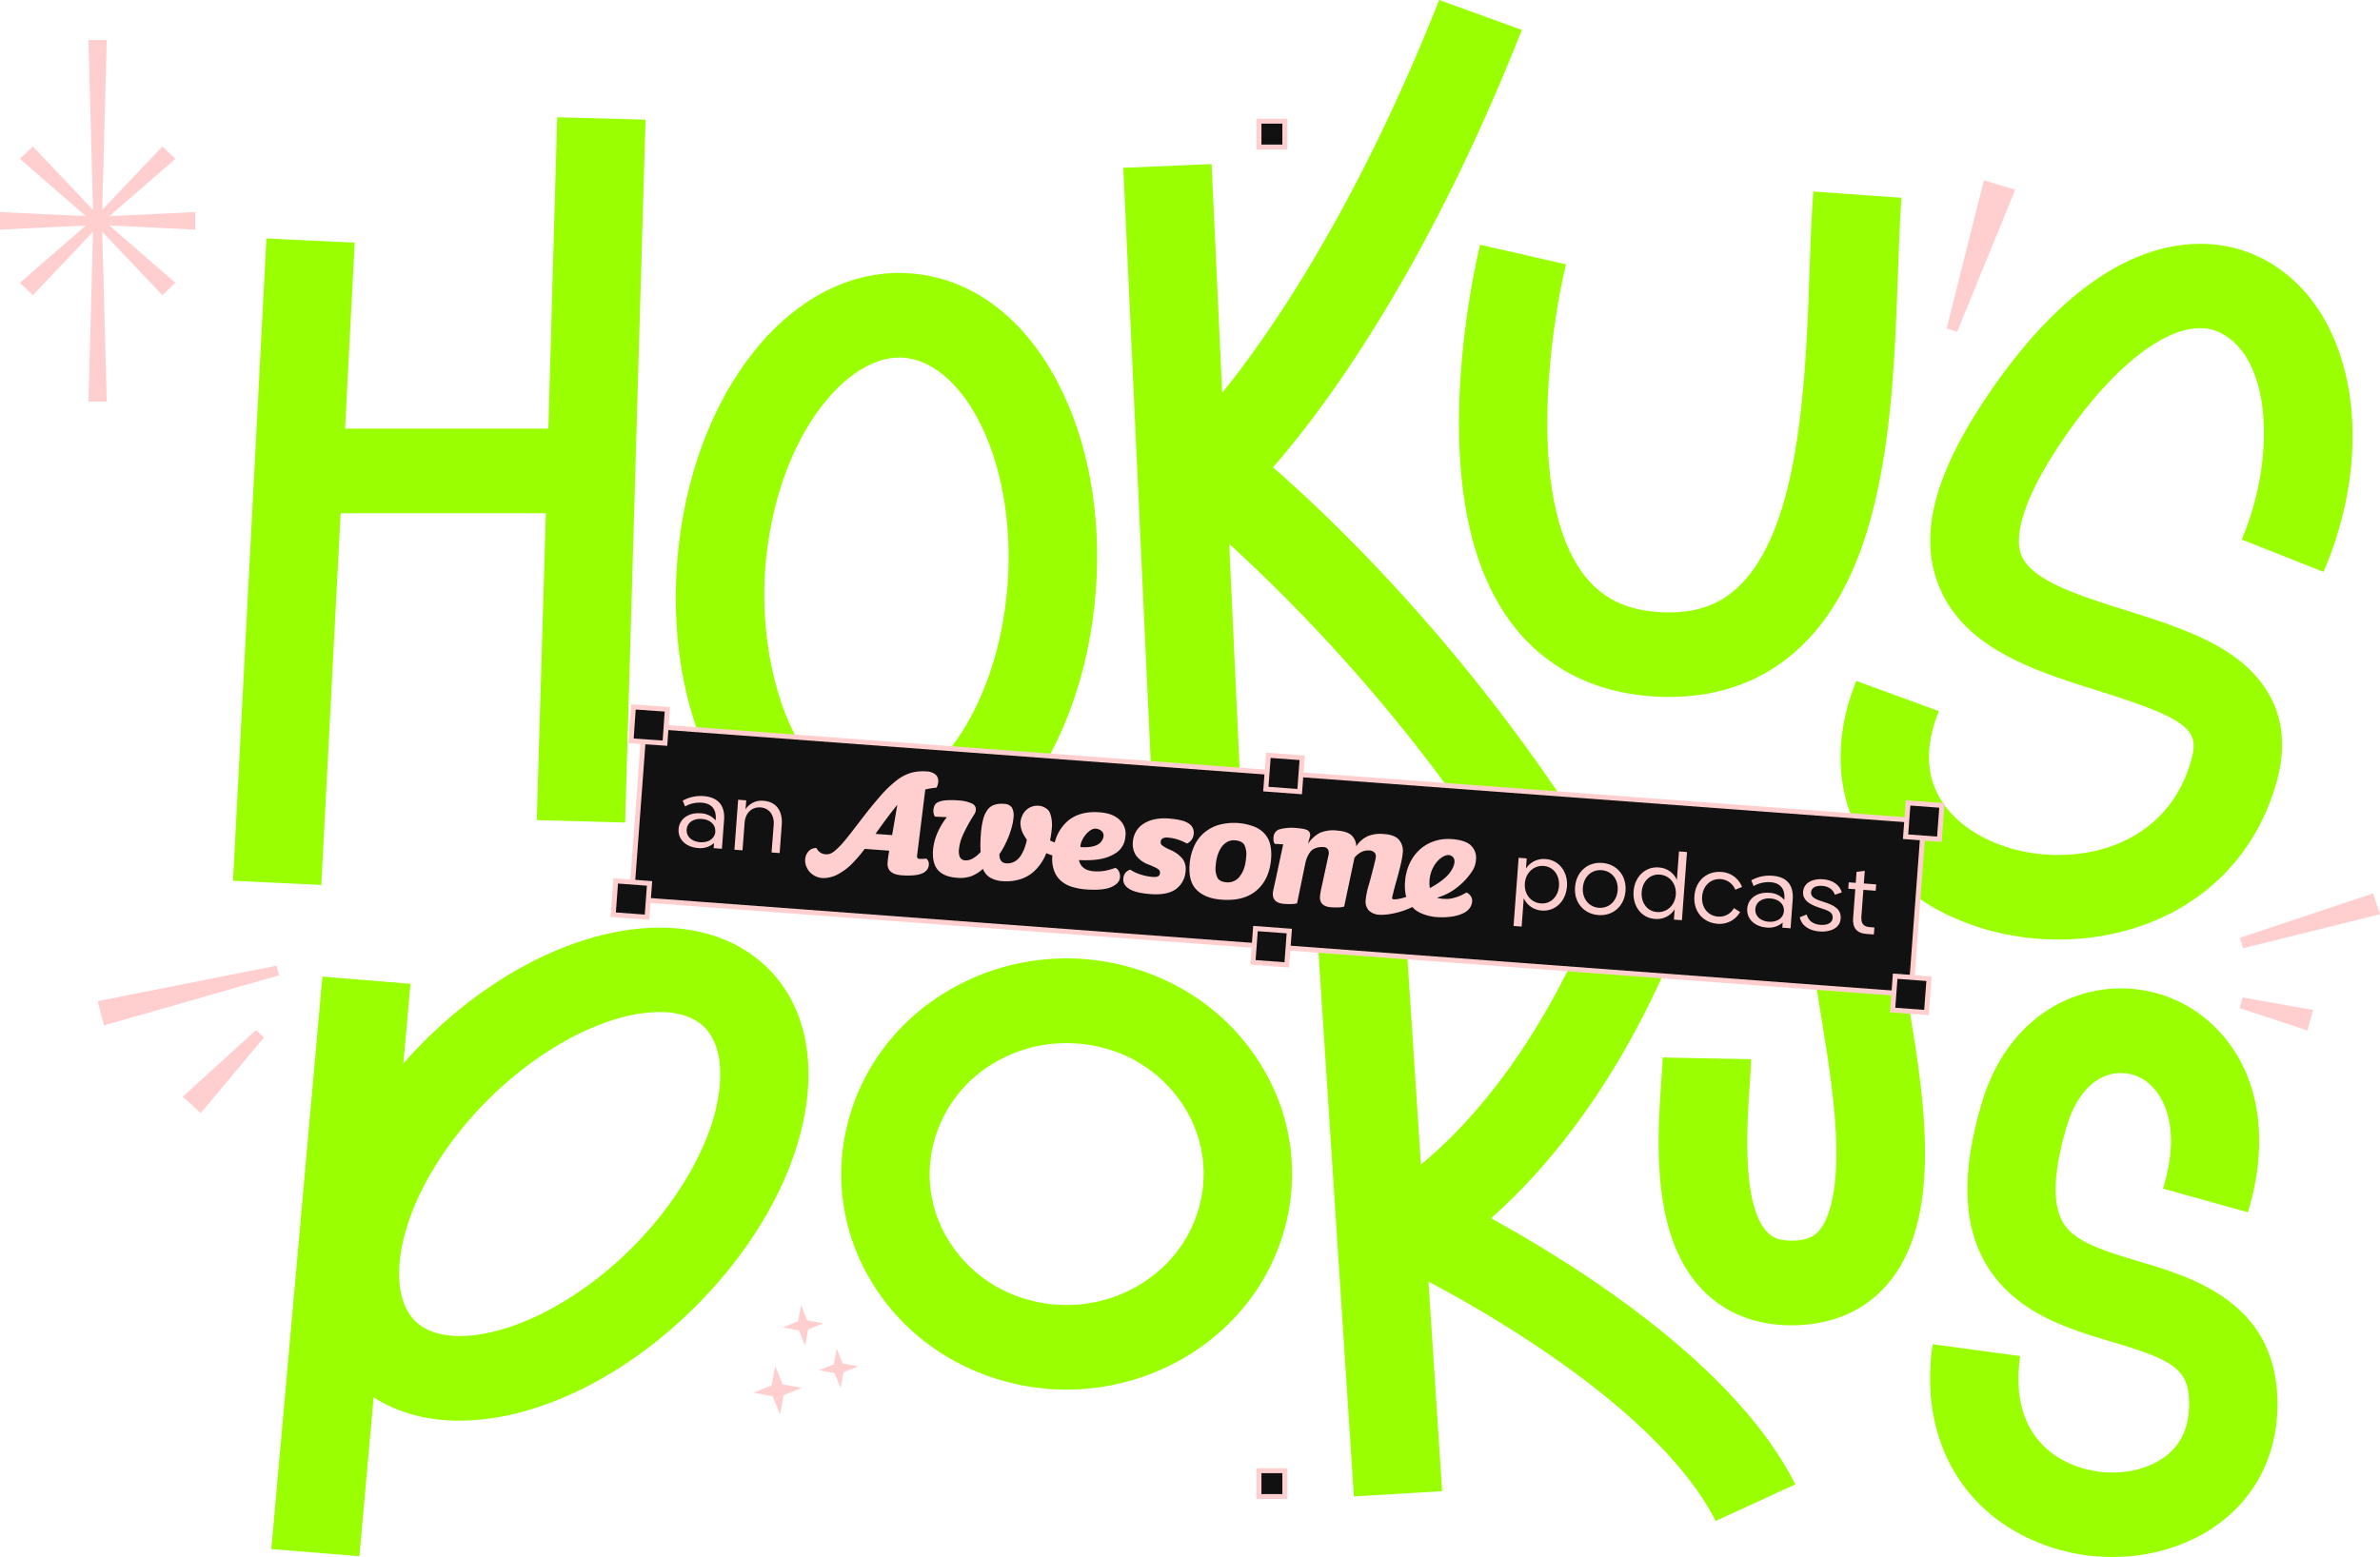 <svg xmlns="http://www.w3.org/2000/svg" viewBox="0 0 964.8 631.36"><defs><style>.cls-1{fill:#ffcfd0;}.cls-2{fill:#111;stroke:#ffcfd0;stroke-miterlimit:10;stroke-width:2px;}.cls-3{fill:#9aff00;}</style></defs><g id="Layer_2" data-name="Layer 2"><g id="Layer_1-2" data-name="Layer 1"><polygon class="cls-1" points="789.12 133.22 804.21 73.11 816.93 76.93 793.39 134.5 789.12 133.22"/><polygon class="cls-1" points="113.12 395.49 42.17 415.81 39.58 405.96 112.09 391.59 113.12 395.49"/><polygon class="cls-1" points="107.05 420.64 81.37 451.39 74.1 444.68 103.74 417.74 107.05 420.64"/><polygon class="cls-1" points="937.67 409.54 935.41 417.87 907.91 408.82 909.09 404.47 937.67 409.54"/><polygon class="cls-1" points="964.8 370.71 909.36 384.51 907.97 380.31 962.02 362.27 964.8 370.71"/><polygon class="cls-1" points="79.15 85.99 44.35 87.65 71.09 64.42 65.83 59.39 41.44 85.1 43.28 16.22 35.87 16.22 37.71 85.1 13.32 59.39 8.06 64.42 34.8 87.65 0 85.99 0 93.11 34.8 91.44 8.06 114.67 13.32 119.7 37.71 93.99 35.87 162.87 43.28 162.87 41.44 93.99 65.83 119.7 71.09 114.67 44.35 91.44 79.15 93.11 79.15 85.99"/><rect class="cls-2" x="510.36" y="49.14" width="10.48" height="10.48"/><rect class="cls-2" x="510.36" y="596.37" width="10.48" height="10.48"/><polygon class="cls-1" points="325.09 562.79 317.67 565.75 316.22 573.62 313.25 566.19 305.39 564.74 312.82 561.78 314.27 553.92 317.23 561.34 325.09 562.79"/><polygon class="cls-1" points="327.58 539.11 326.37 545.69 323.89 539.47 317.3 538.26 323.52 535.78 324.74 529.19 327.22 535.41 333.81 536.63 327.58 539.11"/><polygon class="cls-1" points="341.95 556.46 340.77 562.85 338.36 556.81 331.97 555.63 338.01 553.22 339.19 546.83 341.6 552.87 347.99 554.05 341.95 556.46"/><path class="cls-3" d="M457.36,392a94.36,94.36,0,0,0-69.44,7.74c-21.3,11.37-36.7,30-43.37,52.46a83.51,83.51,0,0,0,8.1,66.44c11.88,20.38,31.35,35.12,54.81,41.5a94.86,94.86,0,0,0,24.92,3.33c39.79,0,76.49-25.13,87.89-63.53a83.51,83.51,0,0,0-8.1-66.44C500.29,413.12,480.82,398.38,457.36,392Zm28.44,98.57c-8.36,28.18-39.11,44.58-68.55,36.59A54.8,54.8,0,0,1,383.94,502,50.77,50.77,0,0,1,379,461.57a53.21,53.21,0,0,1,26.36-31.87A57,57,0,0,1,432.33,423a58,58,0,0,1,15.24,2,54.76,54.76,0,0,1,33.31,25.22A50.75,50.75,0,0,1,485.8,490.58Z"/><path class="cls-3" d="M772,396.29l-35.49,4.65c.57,4,1.31,8.54,2.09,13.32,2.47,15.14,5.55,34,5.82,51,.35,22.2-4.33,30.79-7.15,33.94-1.63,1.81-4.35,3.9-11,3.9h-.08c-5.66,0-8.07-1.71-9.68-3.36-10.58-10.84-8.33-43.51-7.26-59.21.3-4.25.55-7.92.62-11L674,428.8c0,2.35-.28,5.67-.55,9.52-1.62,23.63-4.34,63.18,16.83,84.86,9,9.28,21.42,14.2,35.77,14.24h.17c15.7,0,28.92-5.48,38.22-15.86C788.11,495.21,780,445.36,774,409,773.26,404.34,772.55,400,772,396.29Z"/><path class="cls-3" d="M604.4,494c26-22.9,66.92-70.88,91.78-160.07L661.56,325c-17.56,63-43.5,102.23-62.16,124A186.48,186.48,0,0,1,576,472.25L569.4,371l-35.76,2.13,15.2,233.68,35.76-2.13-5.53-85c10.5,5.57,25.36,13.93,41.13,24.31,37.87,24.92,63.9,50.09,75.27,72.77l32.3-14.83C703.67,553.84,640.05,513.6,604.4,494Z"/><path class="cls-3" d="M866.9,511.44c-12.22-3.66-23.77-7.12-29.14-13.6-6-7.2-5.91-21.14.15-41.43,3.39-11.35,9.93-19,17.94-20.85a17.33,17.33,0,0,1,16.46,4.94c4,3.95,12.34,15.89,4.54,41.48l34.39,9.6c9.19-30.12,4.42-57.39-13.08-74.83a54.08,54.08,0,0,0-50.94-14.47c-20.8,4.94-36.75,21.24-43.76,44.71-9.55,32-7.51,55.57,6.23,72.15,12.22,14.75,30.44,20.21,46.51,25,24.85,7.44,31.16,10.88,31.22,25.14.05,11.27-4.7,19.36-14.14,24.06-12,6-28.47,4.73-40-3.06-12.07-8.17-17-22.15-14.33-40.4l-35.48-4.8c-4.56,30.89,6,57.57,29.11,73.19a78.74,78.74,0,0,0,43.83,13.07,75.05,75.05,0,0,0,33.38-7.59c21.36-10.62,33.55-30.53,33.44-54.61C923.07,528.25,889.27,518.13,866.9,511.44Z"/><path class="cls-3" d="M309,390.49C276.49,362,215,377.26,169,425.24c-1.89,2-3.71,4-5.49,6l2.88-32.31L130.7,396,110,628.14l35.7,2.91,5.75-64.44c9.8,6.28,21.61,9.48,34.77,9.48a99.84,99.84,0,0,0,28.07-4.32c24.64-7.25,49.68-23.19,70.48-44.88C330.78,478.9,341.4,419,309,390.49Zm-18.52,58.13c-4.06,18-15.74,38.07-32.07,55.09S222.13,533.59,203.75,539c-15.1,4.45-27.75,3.49-34.71-2.62s-9-18.08-5.7-32.86c4-18,15.74-38.07,32.06-55.09s36.23-29.88,54.61-35.29a62.41,62.41,0,0,1,17.32-2.76c7.31,0,13.32,1.81,17.39,5.38C291.68,421.86,293.76,433.84,290.43,448.62Z"/><path class="cls-3" d="M349.75,356.94c1.49.11,3,.16,4.44.16,45.69,0,84.77-50.33,90-117.17,2.44-31.38-3.13-61.69-15.68-85.35-14-26.47-35.2-42-59.59-43.74-47.57-3.39-89,48-94.41,117S302.18,353.55,349.75,356.94ZM310.21,230.39c4-51.17,31.49-85.42,54.42-85.42.53,0,1.07,0,1.6.06,11.23.8,22.27,9.93,30.3,25.07,9.5,17.9,13.84,42.42,11.9,67.29-4.07,52.36-32.79,87-56,85.36C323.47,320.69,306.94,272.42,310.21,230.39Z"/><path class="cls-3" d="M504.83,361.74l-6.54-141.22A681.29,681.29,0,0,1,601.61,340.08l30-18.68c-45.28-66.67-92.51-111.77-115.55-131.9C536.68,165.84,578,110.6,616.92,12.13L583.41,0c-26.28,66.45-53.49,111.48-71.69,137.55-6.07,8.7-11.56,15.91-16.27,21.75l-4.29-92.77-35.79,1.52L469,363.26Z"/><path class="cls-3" d="M941.89,231.89c22.72-52.86,11.69-108.74-25.12-127.21-16.74-8.4-36.61-7.65-55.95,2.1-18.91,9.54-37.34,27.41-54.79,53.14-21.53,31.75-28.06,56-20.54,76.41,9.75,26.43,39.25,35.68,65.28,43.84,36.71,11.51,40.81,16,37.63,27.63-7.19,26.36-27.64,34.67-39.2,37.27-21.62,4.88-45.6-1.44-58.31-15.36-9.92-10.86-11.58-24.77-4.94-41.35L752.49,276.1c-11.43,28.54-7.37,55.59,11.42,76.17,16.7,18.29,43.25,28.71,70.51,28.71a104.66,104.66,0,0,0,23-2.54c33-7.44,56.93-30,65.65-62,5.56-20.38-.33-37.64-17-49.92-12.14-8.92-28.4-14-44.12-19-19.06-6-38.77-12.15-42.65-22.67-1.92-5.22-2.29-18.17,16.82-46.34,23.26-34.3,48.4-51.39,64-43.54,21.65,10.86,21.92,52.89,8.62,83.81Z"/><polygon class="cls-3" points="138.09 208.12 221.29 208.12 217.6 332.56 253.41 333.54 261.68 48.52 225.87 47.55 222.3 173.83 139.87 173.83 143.79 98.41 108.01 96.71 94.47 357.15 130.25 358.85 138.09 208.12"/><path class="cls-3" d="M676.61,282.6q-3,0-6-.18C646.7,281,627,271.08,613.49,253.7c-16.79-21.67-24-54.61-21.59-97.89A338.23,338.23,0,0,1,600,99.25l34.85,7.94c-6.08,24.57-16.6,95.14,7.43,126.12,7.27,9.36,17,14.09,30.49,14.89,12.92.76,22.66-2.13,30.64-9.07,26.41-23,28.58-84.72,30.17-129.81.4-11.45.78-22.27,1.51-31.66l35.73,2.54c-.67,8.7-1,19.18-1.43,30.28-1.91,54-4.28,121.3-41.87,154C713.7,276.52,696.6,282.6,676.61,282.6Z"/><rect class="cls-2" x="257.87" y="313.5" width="520.1" height="70.46" transform="translate(27.31 -37.47) rotate(4.26)"/><rect class="cls-2" x="254.33" y="287.42" width="13.75" height="13.75" transform="matrix(1, 0.07, -0.07, 1, 22.56, -18.57)"/><rect class="cls-2" x="773" y="326.02" width="13.75" height="13.75" transform="translate(26.85 -56.96) rotate(4.26)"/><rect class="cls-2" x="513.66" y="306.72" width="13.75" height="13.75" transform="translate(24.71 -37.76) rotate(4.26)"/><rect class="cls-2" x="249.1" y="357.68" width="13.75" height="13.75" transform="translate(27.76 -17.99) rotate(4.26)"/><rect class="cls-2" x="767.77" y="396.28" width="13.75" height="13.75" transform="translate(32.05 -56.37) rotate(4.26)"/><rect class="cls-2" x="508.44" y="376.98" width="13.75" height="13.75" transform="translate(29.91 -37.18) rotate(4.26)"/><path class="cls-1" d="M512.79,338.22a11.44,11.44,0,0,0-4.31-3,23.3,23.3,0,0,0-14.47-.71,16.48,16.48,0,0,0-6,3.28,15.65,15.65,0,0,0-4,5.5,21.91,21.91,0,0,0-1.78,7.39q-.52,7,3.06,10.36t10,3.78q9,.68,14.17-3.82c3.46-3,5.41-7.3,5.83-12.92a18.52,18.52,0,0,0-.34-5.45,9.73,9.73,0,0,0-2.17-4.38M502.58,355.4a6.13,6.13,0,0,1-5.35,2.39c-1.83-.14-3.06-.74-3.69-1.84a8.68,8.68,0,0,1-.71-5,17.66,17.66,0,0,1,.79-4.22,12.3,12.3,0,0,1,1.62-3.31,6.84,6.84,0,0,1,2.36-2.08,5.34,5.34,0,0,1,3-.59c1.93.14,3.21.76,3.85,1.88a8.9,8.9,0,0,1,.7,5q-.37,5.11-2.62,7.73"/><path class="cls-1" d="M596.27,342.8c-1.58-1.44-4.17-2.28-7.77-2.55a17.93,17.93,0,0,0-6.92.79,16.47,16.47,0,0,0-5.86,3.31A17.68,17.68,0,0,0,571.5,350a20.85,20.85,0,0,0-1.93,7.63,19.92,19.92,0,0,0,.28,5.28c.16.79.43.75,0,.87-3,.93-5.07,1.12-5.41.69a.47.47,0,0,1-.06-.09l0-.09a.87.87,0,0,1,0-.4c0-.31.33-1.44.47-2.07s.39-1.58.73-2.84c1.87-6.51,2.9-10.84,3.05-13a7,7,0,0,0-1.56-5.51q-1.83-2-6.12-2.27a13.55,13.55,0,0,0-6.5.87,11.07,11.07,0,0,0-4.66,4.11,6.24,6.24,0,0,0-1.94-4.49q-1.78-1.6-5.85-1.9a13.43,13.43,0,0,0-7.08,1,13.13,13.13,0,0,0-4.71,4.44l.72-2.67a2.36,2.36,0,0,0-.55-2.66c-.71-.56-2.14-.92-4.31-1.09a19.69,19.69,0,0,0-7.3.45,3.47,3.47,0,0,0-2.5,3.23,6,6,0,0,0,0,1.41,3.07,3.07,0,0,0,.5,1.29l3.41.18-3.31,15.44c-.22,1-.4,1.82-.56,2.53A13.45,13.45,0,0,0,516,362c-.21,2.77,1.3,4.27,4.5,4.51.79.06,1.7.1,2.71.09a10.21,10.21,0,0,0,2.59-.28l3.45-16.74c.79-3,2-4.42,2.88-5.09a7.08,7.08,0,0,1,4.3-1,2.13,2.13,0,0,1,1.94,1,3.26,3.26,0,0,1,.21,2.14l-2.72,12.56a34.68,34.68,0,0,0-.76,4.2c-.21,2.77,1.29,4.28,4.5,4.51.79.06,1.69.08,2.71.06a10.37,10.37,0,0,0,2.59-.34l4.16-19.77a8.12,8.12,0,0,1,2.78-2.33,6.08,6.08,0,0,1,3.24-.65,3,3,0,0,1,2.06.79,2.11,2.11,0,0,1,.59,1.73,14,14,0,0,1-.33,1.83c-.19.83-.44,1.84-.74,3s-.65,2.44-1,3.8-.76,2.74-1.16,4.1c-.21.83-.39,1.66-.55,2.49a18,18,0,0,0-.33,2.36,5.28,5.28,0,0,0,1.22,4.16,6.45,6.45,0,0,0,4.51,1.8,19.72,19.72,0,0,0,4.33-.32,32.43,32.43,0,0,0,8.89-2.83c1.48,2,5.17,3.54,8.81,4a27.53,27.53,0,0,0,6.91-.07A16.38,16.38,0,0,0,593,370.4a7.15,7.15,0,0,0,2.77-2.14,5.29,5.29,0,0,0,1-2.68,3.39,3.39,0,0,0-.59-2.24,4,4,0,0,0-1.67-1.43c-1,.52-1.89,1.06-2.76,1.39a22,22,0,0,1-2.5.82,10.67,10.67,0,0,1-2.38.4c-2.36,0-3.69-.2-4.29-.54,9-2.42,13.93-10.32,13.93-10.32h0a9.41,9.41,0,0,0,1.8-4.94,6.84,6.84,0,0,0-2.08-5.92m-9,11.71c-2.55,3-7.6,5.62-7.6,5.62-1.27-8.6,5.29-14.29,8.21-13.3s1.93,4.65-.61,7.68"/><path class="cls-1" d="M471.26,340a3.93,3.93,0,0,1,2.36-.33,16.64,16.64,0,0,1,3.93.8,17.7,17.7,0,0,1,3.58,1.59,4.36,4.36,0,0,0,1.95-1.58,4.77,4.77,0,0,0,.83-2.39,4.9,4.9,0,0,0-.34-2.25A4.48,4.48,0,0,0,482,334a9.29,9.29,0,0,0-3.15-1.33,28.94,28.94,0,0,0-5.07-.75,19.58,19.58,0,0,0-6.07.39,12.78,12.78,0,0,0-4.45,1.93,9.2,9.2,0,0,0-2.83,3.11,9.55,9.55,0,0,0-1.18,4,8.57,8.57,0,0,0,1.27,5.54,11.17,11.17,0,0,0,5.35,3.79c1,.41,1.79.76,2.38,1.05a7.25,7.25,0,0,1,1.33.79,1.66,1.66,0,0,1,.57.7,2.18,2.18,0,0,1,.08.84c-.09,1.16-1,1.68-2.82,1.54a21.48,21.48,0,0,1-4.91-.95,15.91,15.91,0,0,1-4.31-2,3.93,3.93,0,0,0-2.08,1.42,4.38,4.38,0,0,0-.75,2.27q-.19,2.49,2.43,4.13c1.75,1.09,4.61,1.79,8.59,2.08q7,.53,10.48-2.14a9.77,9.77,0,0,0,3.76-7.26,7,7,0,0,0-1.25-4.92,13.19,13.19,0,0,0-4.92-3.59,18.62,18.62,0,0,1-2.19-1.08,7.92,7.92,0,0,1-1.19-.82,1.39,1.39,0,0,1-.49-.69,2.38,2.38,0,0,1-.06-.78,1.59,1.59,0,0,1,.76-1.26"/><path class="cls-1" d="M456.26,338.9a7.76,7.76,0,0,0-2.47-6.51c-1.85-1.76-4.55-2.77-8.13-3q-8.49-.63-13.41,4.06a17.28,17.28,0,0,0-4.68,8.15,10,10,0,0,1-1.89-.8c.25-1.37.58-3.25.69-4.77a14,14,0,0,0-.72-6.34,3.85,3.85,0,0,0-1.19-1.6,6,6,0,0,0-3.34-1.35,6.64,6.64,0,0,0-6.86,4.37,6.71,6.71,0,0,0-.53,3.58,9.6,9.6,0,0,0,1.37,4,18.35,18.35,0,0,0,1.17,1.83c-.16.79-.35,1.53-.56,2.22a16,16,0,0,1-2,4.35,6.69,6.69,0,0,1-2.67,2.4,5.94,5.94,0,0,1-3.06.6q-2.88-.21-2.85-3.71a31.68,31.68,0,0,0,2.17-3.67,41.94,41.94,0,0,0,1.75-3.93,38,38,0,0,0,1.21-3.82,19.87,19.87,0,0,0,.59-3.41,6.62,6.62,0,0,0-.66-4.11,4,4,0,0,0-3.24-1.47,9.56,9.56,0,0,0-3.86.39,5.64,5.64,0,0,0-2.76,2,11.39,11.39,0,0,0-1.78,3.88,33.58,33.58,0,0,0-.93,6.08c-.12,1.58-.18,2.93-.19,4.05a30,30,0,0,0,.11,3.09,12.44,12.44,0,0,1-3.34,2.73,5.44,5.44,0,0,1-2.8.69,2.56,2.56,0,0,1-2.22-1.17,6.1,6.1,0,0,1-.42-3.35,18,18,0,0,1,1.63-5.87,64.64,64.64,0,0,1,4.46-8.11,4.23,4.23,0,0,0,.75-2,2.62,2.62,0,0,0-1.78-2.62,14.71,14.71,0,0,0-5.23-1.18,34.56,34.56,0,0,0-4.91-.07,10.49,10.49,0,0,0-3.09.63,3.21,3.21,0,0,0-1.63,1.29,4.8,4.8,0,0,0-.56,2,4.17,4.17,0,0,0,.62,2.72l4.82.2a29,29,0,0,0-4.14,7.14,22.16,22.16,0,0,0-1.46,6.14q-.4,5.47,2,8.2c1.63,1.8,4.16,2.84,7.62,3.1a13.49,13.49,0,0,0,6-.68,15.46,15.46,0,0,0,4.61-2.93,7,7,0,0,0,3,3.61,11.86,11.86,0,0,0,5,1.39,19.4,19.4,0,0,0,7-.75,14.89,14.89,0,0,0,6.07-3.57,20.11,20.11,0,0,0,4.49-6.74l.12-.3c.76.32,1.57.63,2.45.91a14.41,14.41,0,0,0,.67,6.08,10.11,10.11,0,0,0,2.76,4.17,11.85,11.85,0,0,0,4.46,2.47,25.18,25.18,0,0,0,5.76,1.07q6.78.5,10.18-.93c2.27-1,3.46-2.28,3.59-4a4.67,4.67,0,0,0-.39-2.31,2.89,2.89,0,0,0-1.5-1.5,26,26,0,0,1-4.24,1.18,17.5,17.5,0,0,1-4.47.2,10.83,10.83,0,0,1-2.37-.44,5.36,5.36,0,0,1-1.94-1.08,4.77,4.77,0,0,1-1.38-1.93,4.29,4.29,0,0,1-.34-1.09c9.18.45,12.69-1.43,15-2.89a8.47,8.47,0,0,0,3.81-7m-18.79,9.7h0m9-7.29c-2.17,2.93-8.42,2.2-8.42,2.2-.15-2.92,3.51-7.66,6.13-7.46s4.46,2.33,2.29,5.26"/><path class="cls-1" d="M377.24,319.68q1.35-.19,2.4-.27a6.05,6.05,0,0,0,.69-2.32,3.47,3.47,0,0,0-1.08-3,6,6,0,0,0-3.58-1.27,18.58,18.58,0,0,0-6.18.51,17.61,17.61,0,0,0-5.93,3.06,45.65,45.65,0,0,0-6.73,6.46c-2.44,2.76-5.31,6.32-8.6,10.64q-3.32,4.37-5.52,7.07c-1,1.2-1.89,2.2-2.72,3a.23.23,0,0,0-.07.07l-.18.18,0,0c-2.3,2.28-3.57,2.79-5.4,2.57a4.25,4.25,0,0,1-3.33-2.5.5.5,0,0,0-.17,0,4.08,4.08,0,0,0-3.17,1.43,5.45,5.45,0,0,0-1.28,3.26,6.71,6.71,0,0,0,.67,3.22,7,7,0,0,0,2.82,3.13,3.94,3.94,0,0,0,1,.51,8.29,8.29,0,0,0,1.46.48h0a8.85,8.85,0,0,0,3.21,0,12.52,12.52,0,0,0,4.85-1.81,23.36,23.36,0,0,0,4.94-3.8,63.48,63.48,0,0,0,5.21-6.08l9.92.74c-.16.78-.29,1.63-.41,2.52s-.2,1.7-.25,2.34c-.23,3.11,1.67,4.81,5.72,5.11q10.59.79,11-4.24a2.87,2.87,0,0,0-1-2.53,10.85,10.85,0,0,1-1.46.11c-.52,0-.95,0-1.3,0a1,1,0,0,1-.86-.39,1.31,1.31,0,0,1-.17-.73l3.35-27a18.14,18.14,0,0,1,2.19-.44m-15.63,18.93-6.74-.5q2.91-4.1,4.94-6.81t3.9-4.95Z"/><path class="cls-1" d="M293.52,332.54l-.87,11.64-3.35-.25.15-2.06a8.41,8.41,0,0,1-6.48,2c-4.94-.37-8.19-3.53-7.88-7.66s4-6.78,8.93-6.42a8.44,8.44,0,0,1,6.12,2.91l0-.37c.32-4.28-1.77-6.55-5.64-6.83A12.17,12.17,0,0,0,277.7,327l-.94-2.33a15,15,0,0,1,8.47-1.85C290.76,323.25,294,326.31,293.52,332.54Zm-3.57,4.7c.2-2.77-2-4.9-5.44-5.15s-5.93,1.52-6.14,4.28,2,4.9,5.44,5.15S289.74,340,290,337.24Z"/><path class="cls-1" d="M316.9,334.57l-.85,11.35-3.28-.24.87-11.16c.3-4-1.82-6.85-5.32-7.11s-6.17,2.21-6.47,6.23L301,344.81l-3.28-.25,1.51-20.27,3.28.25-.28,3.64a7.67,7.67,0,0,1,7.34-3.45C314.57,325.1,317.37,328.75,316.9,334.57Z"/><path class="cls-1" d="M635.21,359.48c-.44,5.94-4.72,10.14-10.14,9.74a8.54,8.54,0,0,1-7.37-5l-.86,11.5-3.28-.24,2.06-27.65,3.28.25-.31,4.13a8.53,8.53,0,0,1,8-3.85C632,348.76,635.65,353.55,635.21,359.48Zm-3.24-.24c.32-4.35-2.28-7.8-6.22-8.09s-7.28,2.71-7.61,7.06,2.46,7.82,6.48,8.12S631.64,363.59,632,359.24Z"/><path class="cls-1" d="M638.49,359.73c.46-6.19,5.06-10.26,11-9.82s9.92,5.15,9.46,11.34-5.06,10.26-11,9.81S638,365.92,638.49,359.73ZM655.77,361c.33-4.42-2.41-7.85-6.51-8.15s-7.27,2.68-7.6,7.1,2.42,7.85,6.47,8.16S655.44,365.44,655.77,361Z"/><path class="cls-1" d="M683.87,345.5l-2.06,27.64-3.24-.24.31-4.2a8.47,8.47,0,0,1-8.07,3.92c-5.42-.4-9-5.19-8.59-11.13s4.72-10.13,10.14-9.73a8.49,8.49,0,0,1,7.41,5.07l.86-11.57Zm-4.54,17.27c.32-4.35-2.46-7.82-6.52-8.12-3.9-.29-7,2.74-7.31,7.09s2.28,7.8,6.18,8.09C675.74,370.13,679,367.12,679.33,362.77Z"/><path class="cls-1" d="M697.83,353.58a9.53,9.53,0,0,1,8.34,6.07l-2.72,1.13a6.88,6.88,0,0,0-5.83-4.29c-4.13-.3-7.28,2.65-7.61,7.07s2.35,7.81,6.48,8.12a6.71,6.71,0,0,0,6.4-3.42l2.52,1.56a9.52,9.52,0,0,1-9.14,4.77c-6-.45-9.85-5.11-9.39-11.26S691.86,353.14,697.83,353.58Z"/><path class="cls-1" d="M726.72,364.77l-.86,11.65-3.36-.25.16-2.06a8.44,8.44,0,0,1-6.49,2c-4.93-.37-8.18-3.54-7.87-7.67s4-6.78,8.92-6.41a8.44,8.44,0,0,1,6.12,2.9l0-.37c.32-4.27-1.77-6.54-5.64-6.83a12.23,12.23,0,0,0-6.83,1.57l-.94-2.33a15,15,0,0,1,8.48-1.85C724,355.49,727.19,358.55,726.72,364.77Zm-3.57,4.7c.21-2.76-2-4.89-5.44-5.14s-5.93,1.52-6.13,4.28,2,4.9,5.43,5.15S722.94,372.24,723.15,369.47Z"/><path class="cls-1" d="M743.8,362.82c-.59-1.93-2.34-3.4-5.06-3.6-2.4-.18-4.42.56-4.57,2.59-.16,2.21,2.29,3.06,5.37,4,4,1.3,6.91,2.85,6.62,6.72-.3,4.05-4.56,5.48-8.47,5.19-4.16-.31-7.36-2.22-8.09-5.79l2.79-1.1c.71,2.8,3,4,5.54,4.2s4.82-.57,5-2.82-1.82-3-4.68-3.9c-3.07-1-7.59-2.57-7.32-6.59s4.18-5.47,8.09-5.18c4.2.31,6.78,2.51,7.61,5.31Z"/><path class="cls-1" d="M759.83,376.09l-.21,2.84-2.91-.21c-4.21-.32-5.78-2.62-5.49-6.49l.87-11.65-2.84-.21.19-2.58,2.84.21.33-4.46,3.33-.41-.38,5.12,5,.37-.19,2.58-5-.37-.79,10.57c-.22,3,.64,4.35,3.44,4.56Z"/></g></g></svg>